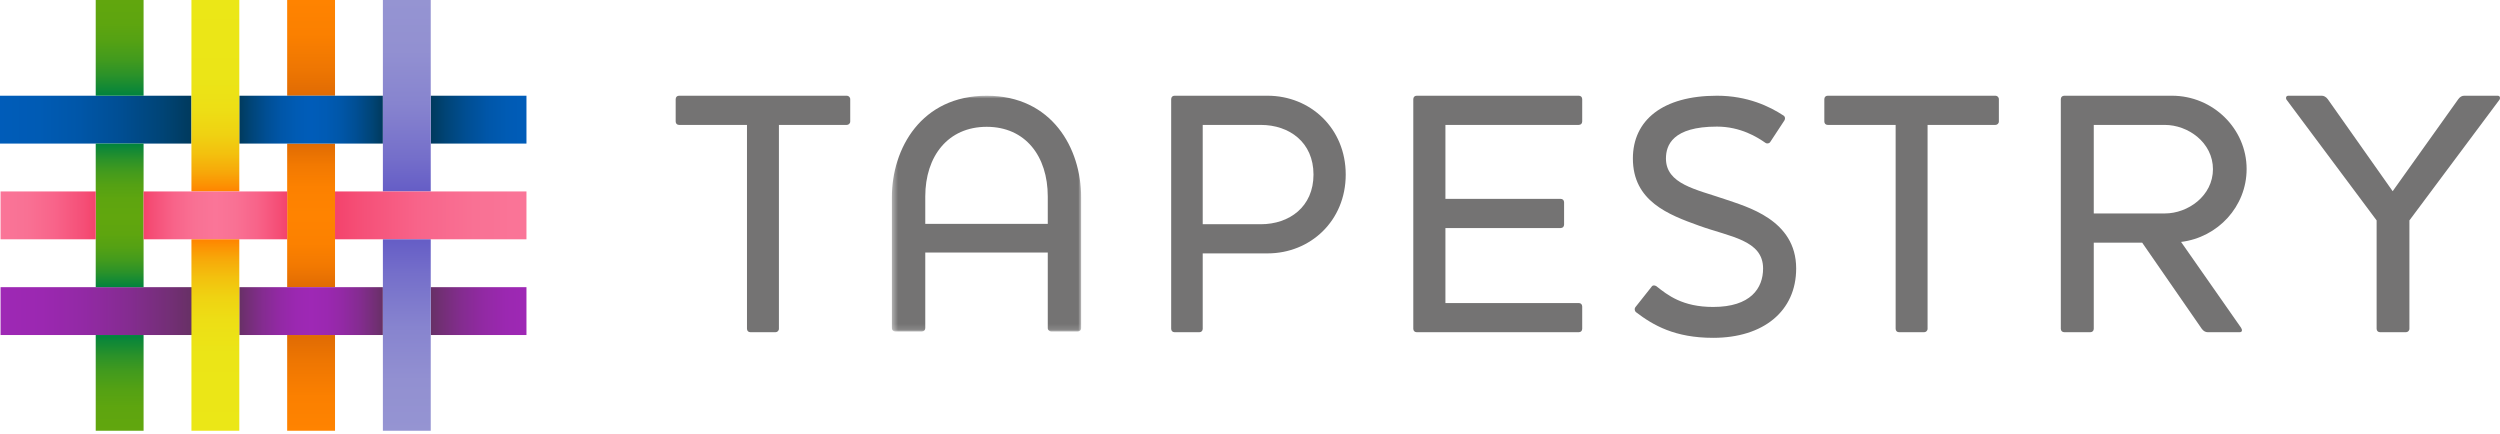 <?xml version="1.0" encoding="UTF-8"?>
<svg width="444px" height="77px" viewBox="0 0 444 77" version="1.1" xmlns="http://www.w3.org/2000/svg" xmlns:xlink="http://www.w3.org/1999/xlink">
    <!-- Generator: Sketch 52.5 (67469) - http://www.bohemiancoding.com/sketch -->
    <title>Group 2</title>
    <desc>Created with Sketch.</desc>
    <defs>
        <polygon id="path-1" points="0.399 0.002 34.011 0.002 34.011 41.87 0.399 41.87"></polygon>
        <linearGradient x1="50.293%" y1="0.166%" x2="50.293%" y2="100.212%" id="linearGradient-3">
            <stop stop-color="#E06B03" offset="0%"></stop>
            <stop stop-color="#EE7602" offset="27.55%"></stop>
            <stop stop-color="#FB8000" offset="64.39%"></stop>
            <stop stop-color="#FF8300" offset="100%"></stop>
        </linearGradient>
        <linearGradient x1="50.299%" y1="100.046%" x2="50.299%" y2="0%" id="linearGradient-4">
            <stop stop-color="#E06B03" offset="0%"></stop>
            <stop stop-color="#EE7602" offset="27.55%"></stop>
            <stop stop-color="#FB8000" offset="64.39%"></stop>
            <stop stop-color="#FF8300" offset="100%"></stop>
        </linearGradient>
        <linearGradient x1="50.155%" y1="100.088%" x2="50.155%" y2="0.046%" id="linearGradient-5">
            <stop stop-color="#E06B03" offset="0%"></stop>
            <stop stop-color="#E16C03" offset="0.678%"></stop>
            <stop stop-color="#F27901" offset="14.93%"></stop>
            <stop stop-color="#FC8100" offset="30.54%"></stop>
            <stop stop-color="#FF8300" offset="50%"></stop>
            <stop stop-color="#FC8100" offset="69.46%"></stop>
            <stop stop-color="#F27901" offset="85.07%"></stop>
            <stop stop-color="#E16C03" offset="99.32%"></stop>
            <stop stop-color="#E06B03" offset="100%"></stop>
        </linearGradient>
        <linearGradient x1="0%" y1="50.118%" x2="100.145%" y2="50.118%" id="linearGradient-6">
            <stop stop-color="#005CB9" offset="0%"></stop>
            <stop stop-color="#005BB4" offset="20.38%"></stop>
            <stop stop-color="#0056A8" offset="41.51%"></stop>
            <stop stop-color="#004E93" offset="62.97%"></stop>
            <stop stop-color="#004476" offset="84.52%"></stop>
            <stop stop-color="#003A5D" offset="100%"></stop>
        </linearGradient>
        <linearGradient x1="100.253%" y1="50.118%" x2="0.207%" y2="50.118%" id="linearGradient-7">
            <stop stop-color="#005CB9" offset="0%"></stop>
            <stop stop-color="#005BB4" offset="20.38%"></stop>
            <stop stop-color="#0056A8" offset="41.51%"></stop>
            <stop stop-color="#004E93" offset="62.97%"></stop>
            <stop stop-color="#004476" offset="84.52%"></stop>
            <stop stop-color="#003A5D" offset="100%"></stop>
        </linearGradient>
        <linearGradient x1="100.253%" y1="50.309%" x2="0.207%" y2="50.309%" id="linearGradient-8">
            <stop stop-color="#9E28B5" offset="0%"></stop>
            <stop stop-color="#9B28B1" offset="21.85%"></stop>
            <stop stop-color="#9229A4" offset="44.49%"></stop>
            <stop stop-color="#842C90" offset="67.5%"></stop>
            <stop stop-color="#712F73" offset="90.62%"></stop>
            <stop stop-color="#673065" offset="100%"></stop>
        </linearGradient>
        <linearGradient x1="-0.091%" y1="50.309%" x2="99.854%" y2="50.309%" id="linearGradient-9">
            <stop stop-color="#9E28B5" offset="0%"></stop>
            <stop stop-color="#9B28B1" offset="21.85%"></stop>
            <stop stop-color="#9229A4" offset="44.49%"></stop>
            <stop stop-color="#842C90" offset="67.5%"></stop>
            <stop stop-color="#712F73" offset="90.62%"></stop>
            <stop stop-color="#673065" offset="100%"></stop>
        </linearGradient>
        <linearGradient x1="0.077%" y1="50.118%" x2="100.123%" y2="50.118%" id="linearGradient-10">
            <stop stop-color="#003A5D" offset="0%"></stop>
            <stop stop-color="#004476" offset="7.738%"></stop>
            <stop stop-color="#004E93" offset="18.52%"></stop>
            <stop stop-color="#0056A8" offset="29.25%"></stop>
            <stop stop-color="#005BB4" offset="39.81%"></stop>
            <stop stop-color="#005CB9" offset="50%"></stop>
            <stop stop-color="#005BB4" offset="60.19%"></stop>
            <stop stop-color="#0056A8" offset="70.75%"></stop>
            <stop stop-color="#004E93" offset="81.48%"></stop>
            <stop stop-color="#004476" offset="92.26%"></stop>
            <stop stop-color="#003A5D" offset="100%"></stop>
        </linearGradient>
        <linearGradient x1="50.394%" y1="0.166%" x2="50.394%" y2="100.212%" id="linearGradient-11">
            <stop stop-color="#00833E" offset="0%"></stop>
            <stop stop-color="#0D8738" offset="5.746%"></stop>
            <stop stop-color="#2B9229" offset="21.72%"></stop>
            <stop stop-color="#439B1D" offset="38.53%"></stop>
            <stop stop-color="#54A114" offset="56.32%"></stop>
            <stop stop-color="#5EA50F" offset="75.78%"></stop>
            <stop stop-color="#61A60E" offset="100%"></stop>
        </linearGradient>
        <linearGradient x1="50.398%" y1="100.049%" x2="50.398%" y2="0.003%" id="linearGradient-12">
            <stop stop-color="#00833E" offset="0%"></stop>
            <stop stop-color="#0D8738" offset="5.746%"></stop>
            <stop stop-color="#2B9229" offset="21.72%"></stop>
            <stop stop-color="#439B1D" offset="38.53%"></stop>
            <stop stop-color="#54A114" offset="56.32%"></stop>
            <stop stop-color="#5EA50F" offset="75.78%"></stop>
            <stop stop-color="#61A60E" offset="100%"></stop>
        </linearGradient>
        <linearGradient x1="50.256%" y1="100.088%" x2="50.256%" y2="0.05%" id="linearGradient-13">
            <stop stop-color="#00833E" offset="0%"></stop>
            <stop stop-color="#0D8738" offset="2.82%"></stop>
            <stop stop-color="#2B9229" offset="10.66%"></stop>
            <stop stop-color="#439B1D" offset="18.91%"></stop>
            <stop stop-color="#54A114" offset="27.64%"></stop>
            <stop stop-color="#5EA50F" offset="37.19%"></stop>
            <stop stop-color="#61A60E" offset="49.08%"></stop>
            <stop stop-color="#5EA50F" offset="61.41%"></stop>
            <stop stop-color="#54A114" offset="71.32%"></stop>
            <stop stop-color="#439B1D" offset="80.38%"></stop>
            <stop stop-color="#2B9229" offset="88.94%"></stop>
            <stop stop-color="#0D8738" offset="97.07%"></stop>
            <stop stop-color="#00833E" offset="100%"></stop>
        </linearGradient>
        <linearGradient x1="0.077%" y1="50.309%" x2="100.123%" y2="50.309%" id="linearGradient-14">
            <stop stop-color="#673065" offset="0%"></stop>
            <stop stop-color="#712F73" offset="4.692%"></stop>
            <stop stop-color="#842C90" offset="16.25%"></stop>
            <stop stop-color="#9229A4" offset="27.75%"></stop>
            <stop stop-color="#9B28B1" offset="39.08%"></stop>
            <stop stop-color="#9E28B5" offset="50%"></stop>
            <stop stop-color="#9B28B1" offset="60.92%"></stop>
            <stop stop-color="#9229A4" offset="72.25%"></stop>
            <stop stop-color="#842C90" offset="83.75%"></stop>
            <stop stop-color="#712F73" offset="95.31%"></stop>
            <stop stop-color="#673065" offset="100%"></stop>
        </linearGradient>
        <linearGradient x1="50.208%" y1="100.046%" x2="50.208%" y2="0%" id="linearGradient-15">
            <stop stop-color="#FF8300" offset="0%"></stop>
            <stop stop-color="#FD8E02" offset="2.537%"></stop>
            <stop stop-color="#F7A909" offset="10.47%"></stop>
            <stop stop-color="#F3C00E" offset="19.47%"></stop>
            <stop stop-color="#EFD212" offset="29.81%"></stop>
            <stop stop-color="#EDDE15" offset="42.33%"></stop>
            <stop stop-color="#EBE517" offset="59.26%"></stop>
            <stop stop-color="#EBE717" offset="100%"></stop>
        </linearGradient>
        <linearGradient x1="100.047%" y1="50.213%" x2="-0.184%" y2="50.213%" id="linearGradient-16">
            <stop stop-color="#F4436C" offset="0%"></stop>
            <stop stop-color="#F55078" offset="14.46%"></stop>
            <stop stop-color="#F8648A" offset="43.55%"></stop>
            <stop stop-color="#F97194" offset="72.27%"></stop>
            <stop stop-color="#FA7598" offset="100%"></stop>
        </linearGradient>
        <linearGradient x1="0.046%" y1="50.213%" x2="100.092%" y2="50.213%" id="linearGradient-17">
            <stop stop-color="#F4436C" offset="0%"></stop>
            <stop stop-color="#F55078" offset="7.229%"></stop>
            <stop stop-color="#F8648A" offset="21.77%"></stop>
            <stop stop-color="#F97194" offset="36.14%"></stop>
            <stop stop-color="#FA7598" offset="50%"></stop>
            <stop stop-color="#F97194" offset="63.86%"></stop>
            <stop stop-color="#F8648A" offset="78.23%"></stop>
            <stop stop-color="#F55078" offset="92.77%"></stop>
            <stop stop-color="#F4436C" offset="100%"></stop>
        </linearGradient>
        <linearGradient x1="50.208%" y1="0.06%" x2="50.208%" y2="100.106%" id="linearGradient-18">
            <stop stop-color="#FF8300" offset="0%"></stop>
            <stop stop-color="#FD8E02" offset="2.537%"></stop>
            <stop stop-color="#F7A909" offset="10.47%"></stop>
            <stop stop-color="#F3C00E" offset="19.47%"></stop>
            <stop stop-color="#EFD212" offset="29.81%"></stop>
            <stop stop-color="#EDDE15" offset="42.33%"></stop>
            <stop stop-color="#EBE517" offset="59.26%"></stop>
            <stop stop-color="#EBE717" offset="100%"></stop>
        </linearGradient>
        <linearGradient x1="50.391%" y1="100.049%" x2="50.391%" y2="0%" id="linearGradient-19">
            <stop stop-color="#655DC6" offset="0%"></stop>
            <stop stop-color="#756FCA" offset="18.26%"></stop>
            <stop stop-color="#8784CF" offset="46.05%"></stop>
            <stop stop-color="#9290D1" offset="73.5%"></stop>
            <stop stop-color="#9594D2" offset="100%"></stop>
        </linearGradient>
        <linearGradient x1="0.081%" y1="50.219%" x2="100.126%" y2="50.219%" id="linearGradient-20">
            <stop stop-color="#F4436C" offset="0%"></stop>
            <stop stop-color="#F55078" offset="14.46%"></stop>
            <stop stop-color="#F8648A" offset="43.55%"></stop>
            <stop stop-color="#F97194" offset="72.27%"></stop>
            <stop stop-color="#FA7598" offset="100%"></stop>
        </linearGradient>
        <linearGradient x1="50.391%" y1="0.06%" x2="50.391%" y2="100.106%" id="linearGradient-21">
            <stop stop-color="#655DC6" offset="0%"></stop>
            <stop stop-color="#756FCA" offset="18.26%"></stop>
            <stop stop-color="#8784CF" offset="46.05%"></stop>
            <stop stop-color="#9290D1" offset="73.5%"></stop>
            <stop stop-color="#9594D2" offset="100%"></stop>
        </linearGradient>
    </defs>
    <g id="Symbols" stroke="none" stroke-width="1" fill="none" fill-rule="evenodd">
        <g id="Logos-/-Horizontal-Stack">
            <g id="Group-2">
                <g id="Group-61" transform="translate(120, 17)">
                    <path d="M30.397,5.185 L18.336,5.185 L18.336,41.386 C18.336,41.753 18.031,42 17.73,42 L13.267,42 C12.905,42 12.664,41.753 12.664,41.386 L12.664,5.185 L0.6,5.185 C0.241,5.185 0,4.939 0,4.566 L0,0.619 C0,0.247 0.241,0 0.6,0 L30.397,0 C30.698,0 31,0.247 31,0.619 L31,4.566 C31,4.939 30.698,5.185 30.397,5.185" id="Fill-1" fill="#747373"></path>
                    <g id="Group-5" transform="translate(38, 0)">
                        <mask id="mask-2" fill="white">
                            <use xlink:href="#path-1"></use>
                        </mask>
                        <g id="Clip-4"></g>
                        <path d="M28.084,17.9 C28.084,10.741 24.112,5.522 17.237,5.522 C10.364,5.522 6.328,10.741 6.328,17.9 L6.328,22.76 L28.084,22.76 L28.084,17.9 Z M33.381,41.87 L28.715,41.87 C28.4,41.87 28.084,41.63 28.084,41.269 L28.084,27.854 L6.328,27.854 L6.328,41.269 C6.328,41.63 6.076,41.87 5.698,41.87 L1.032,41.87 C0.654,41.87 0.399,41.63 0.399,41.269 L0.399,18.024 C0.399,9.345 5.635,0.001 17.237,0.001 C28.841,0.001 34.011,9.345 34.011,18.024 L34.011,41.269 C34.011,41.63 33.759,41.87 33.381,41.87 Z" id="Fill-3" fill="#747373" mask="url(#mask-2)"></path>
                    </g>
                    <path d="M103.919,5.185 L93.603,5.185 L93.603,22.823 L103.919,22.823 C108.985,22.823 113.277,19.735 113.277,14.003 C113.277,8.268 108.985,5.185 103.919,5.185 M105.111,28.003 L93.603,28.003 L93.603,41.386 C93.603,41.753 93.365,42 93.007,42 L88.596,42 C88.238,42 88,41.753 88,41.386 L88,0.619 C88,0.247 88.238,0 88.596,0 L105.111,0 C112.741,0 119,5.799 119,14.003 C119,22.204 112.741,28.003 105.111,28.003" id="Fill-6" fill="#747373"></path>
                    <path d="M160.393,42 L131.607,42 C131.243,42 131,41.753 131,41.386 L131,0.617 C131,0.247 131.243,0 131.607,0 L160.393,0 C160.757,0 161,0.247 161,0.617 L161,4.566 C161,4.936 160.757,5.183 160.393,5.183 L136.707,5.183 L136.707,18.318 L157.172,18.318 C157.539,18.318 157.782,18.564 157.782,18.934 L157.782,22.884 C157.782,23.256 157.539,23.5 157.172,23.5 L136.707,23.5 L136.707,36.82 L160.393,36.82 C160.757,36.82 161,37.067 161,37.44 L161,41.386 C161,41.753 160.757,42 160.393,42" id="Fill-8" fill="#747373"></path>
                    <path d="M184.255,43 C177.465,43 173.609,40.78 170.551,38.439 C170.306,38.255 170.245,37.821 170.428,37.577 L173.306,33.946 C173.487,33.632 173.854,33.632 174.16,33.82 C176.181,35.421 178.808,37.515 184.255,37.515 C190.923,37.515 193.125,34.192 193.125,30.681 C193.125,25.628 187.253,25.071 181.806,23.103 C176.303,21.129 170,18.727 170,11.148 C170,4.373 175.263,0 184.928,0 C190.372,0 194.287,1.907 196.734,3.511 C197.043,3.696 197.101,4.068 196.92,4.373 L194.409,8.195 C194.226,8.503 193.801,8.561 193.553,8.377 C192.146,7.391 189.149,5.485 184.928,5.485 C177.035,5.485 175.872,8.808 175.872,11.148 C175.872,15.709 181.258,16.633 186.274,18.355 C190.189,19.712 199,21.991 199,30.681 C199,38.255 193.186,43 184.255,43" id="Fill-10" fill="#747373"></path>
                    <path d="M234.397,5.185 L222.337,5.185 L222.337,41.386 C222.337,41.753 222.033,42 221.731,42 L217.269,42 C216.907,42 216.666,41.753 216.666,41.386 L216.666,5.185 L204.606,5.185 C204.241,5.185 204,4.939 204,4.566 L204,0.619 C204,0.247 204.241,0 204.606,0 L234.397,0 C234.698,0 235,0.247 235,0.619 L235,4.566 C235,4.939 234.698,5.185 234.397,5.185" id="Fill-12" fill="#747373"></path>
                    <path d="M273.023,13.079 C273.023,8.266 268.541,5.186 264.491,5.186 L251.852,5.186 L251.852,20.908 L264.491,20.908 C268.541,20.908 273.023,17.824 273.023,13.014 L273.023,13.079 Z M267.358,25.967 L278.007,41.201 C278.256,41.568 278.256,42 277.755,42 L272.089,42 C271.716,42 271.342,41.815 271.031,41.389 L260.447,26.093 L251.852,26.093 L251.852,41.389 C251.852,41.753 251.603,42 251.23,42 L246.623,42 C246.249,42 246,41.753 246,41.389 L246,0.619 C246,0.247 246.249,0 246.623,0 L265.739,0 C273.023,0 279,5.864 279,13.014 C279,19.677 273.898,25.165 267.358,25.967 Z" id="Fill-14" fill="#747373"></path>
                    <path d="M307.912,22.144 L307.912,41.386 C307.912,41.753 307.605,42 307.292,42 L302.708,42 C302.336,42 302.088,41.753 302.088,41.386 L302.088,22.144 L286.163,0.804 C285.915,0.558 285.915,0 286.411,0 L292.361,0 C292.671,0 293.102,0.185 293.414,0.617 L304.938,16.958 L316.588,0.617 C316.895,0.185 317.267,0 317.642,0 L323.589,0 C324.085,0 324.085,0.558 323.837,0.804 L307.912,22.144 Z" id="Fill-16" fill="#747373"></path>
                </g>
                <g id="Group">
                    <rect id="Rectangle" fill="url(#linearGradient-3)" x="51" y="59.5" width="8.5" height="17"></rect>
                    <rect id="Rectangle" fill="url(#linearGradient-4)" x="51" y="0" width="8.5" height="17"></rect>
                    <polygon id="Path" fill="url(#linearGradient-5)" points="51 25.5 51 34 51 42.5 51 51 59.5 51 59.5 42.5 59.5 34 59.5 25.5"></polygon>
                    <rect id="Rectangle" fill="url(#linearGradient-6)" x="0" y="17" width="34" height="8.5"></rect>
                    <rect id="Rectangle" fill="url(#linearGradient-7)" x="76.5" y="17" width="17" height="8.5"></rect>
                    <rect id="Rectangle" fill="url(#linearGradient-8)" x="76.5" y="51" width="17" height="8.5"></rect>
                    <rect id="Rectangle" fill="url(#linearGradient-9)" x="0.1" y="51" width="34" height="8.5"></rect>
                    <polygon id="Path" fill="url(#linearGradient-10)" points="59.5 17 51 17 42.5 17 42.5 25.5 51 25.5 59.5 25.5 68 25.5 68 17"></polygon>
                    <rect id="Rectangle" fill="url(#linearGradient-11)" x="17" y="59.5" width="8.5" height="17"></rect>
                    <rect id="Rectangle" fill="url(#linearGradient-12)" x="17" y="0" width="8.5" height="17"></rect>
                    <polygon id="Path" fill="url(#linearGradient-13)" points="17 25.5 17 34 17 42.5 17 51 25.5 51 25.5 42.5 25.5 34 25.5 25.5"></polygon>
                    <polygon id="Path" fill="url(#linearGradient-14)" points="59.5 51 51 51 42.5 51 42.5 59.5 51 59.5 59.5 59.5 68 59.5 68 51"></polygon>
                    <polygon id="Path" fill="url(#linearGradient-15)" points="34 0 34 17 34 25.5 34 34 42.5 34 42.5 25.5 42.5 17 42.5 0"></polygon>
                    <polygon id="Path" fill="url(#linearGradient-16)" points="12.8 34 8.5 34 0.1 34 0.1 42.5 8.5 42.5 12.8 42.5 17 42.5 17 34"></polygon>
                    <polygon id="Path" fill="url(#linearGradient-17)" points="44.6 34 38.3 34 25.5 34 25.5 42.5 38.3 42.5 44.6 42.5 51 42.5 51 34"></polygon>
                    <polygon id="Path" fill="url(#linearGradient-18)" points="34 42.5 34 51 34 59.5 34 76.5 42.5 76.5 42.5 59.5 42.5 51 42.5 42.5"></polygon>
                    <polygon id="Path" fill="url(#linearGradient-19)" points="68 0 68 17 68 25.5 68 34 76.5 34 76.5 25.5 76.5 17 76.5 0"></polygon>
                    <polygon id="Path" fill="url(#linearGradient-20)" points="76.5 34 68 34 59.5 34 59.5 42.5 68 42.5 76.5 42.5 93.5 42.5 93.5 34"></polygon>
                    <polygon id="Path" fill="url(#linearGradient-21)" points="68 42.5 68 51 68 59.5 68 76.5 76.5 76.5 76.5 59.5 76.5 51 76.5 42.5"></polygon>
                </g>
            </g>
        </g>
    </g>
</svg>